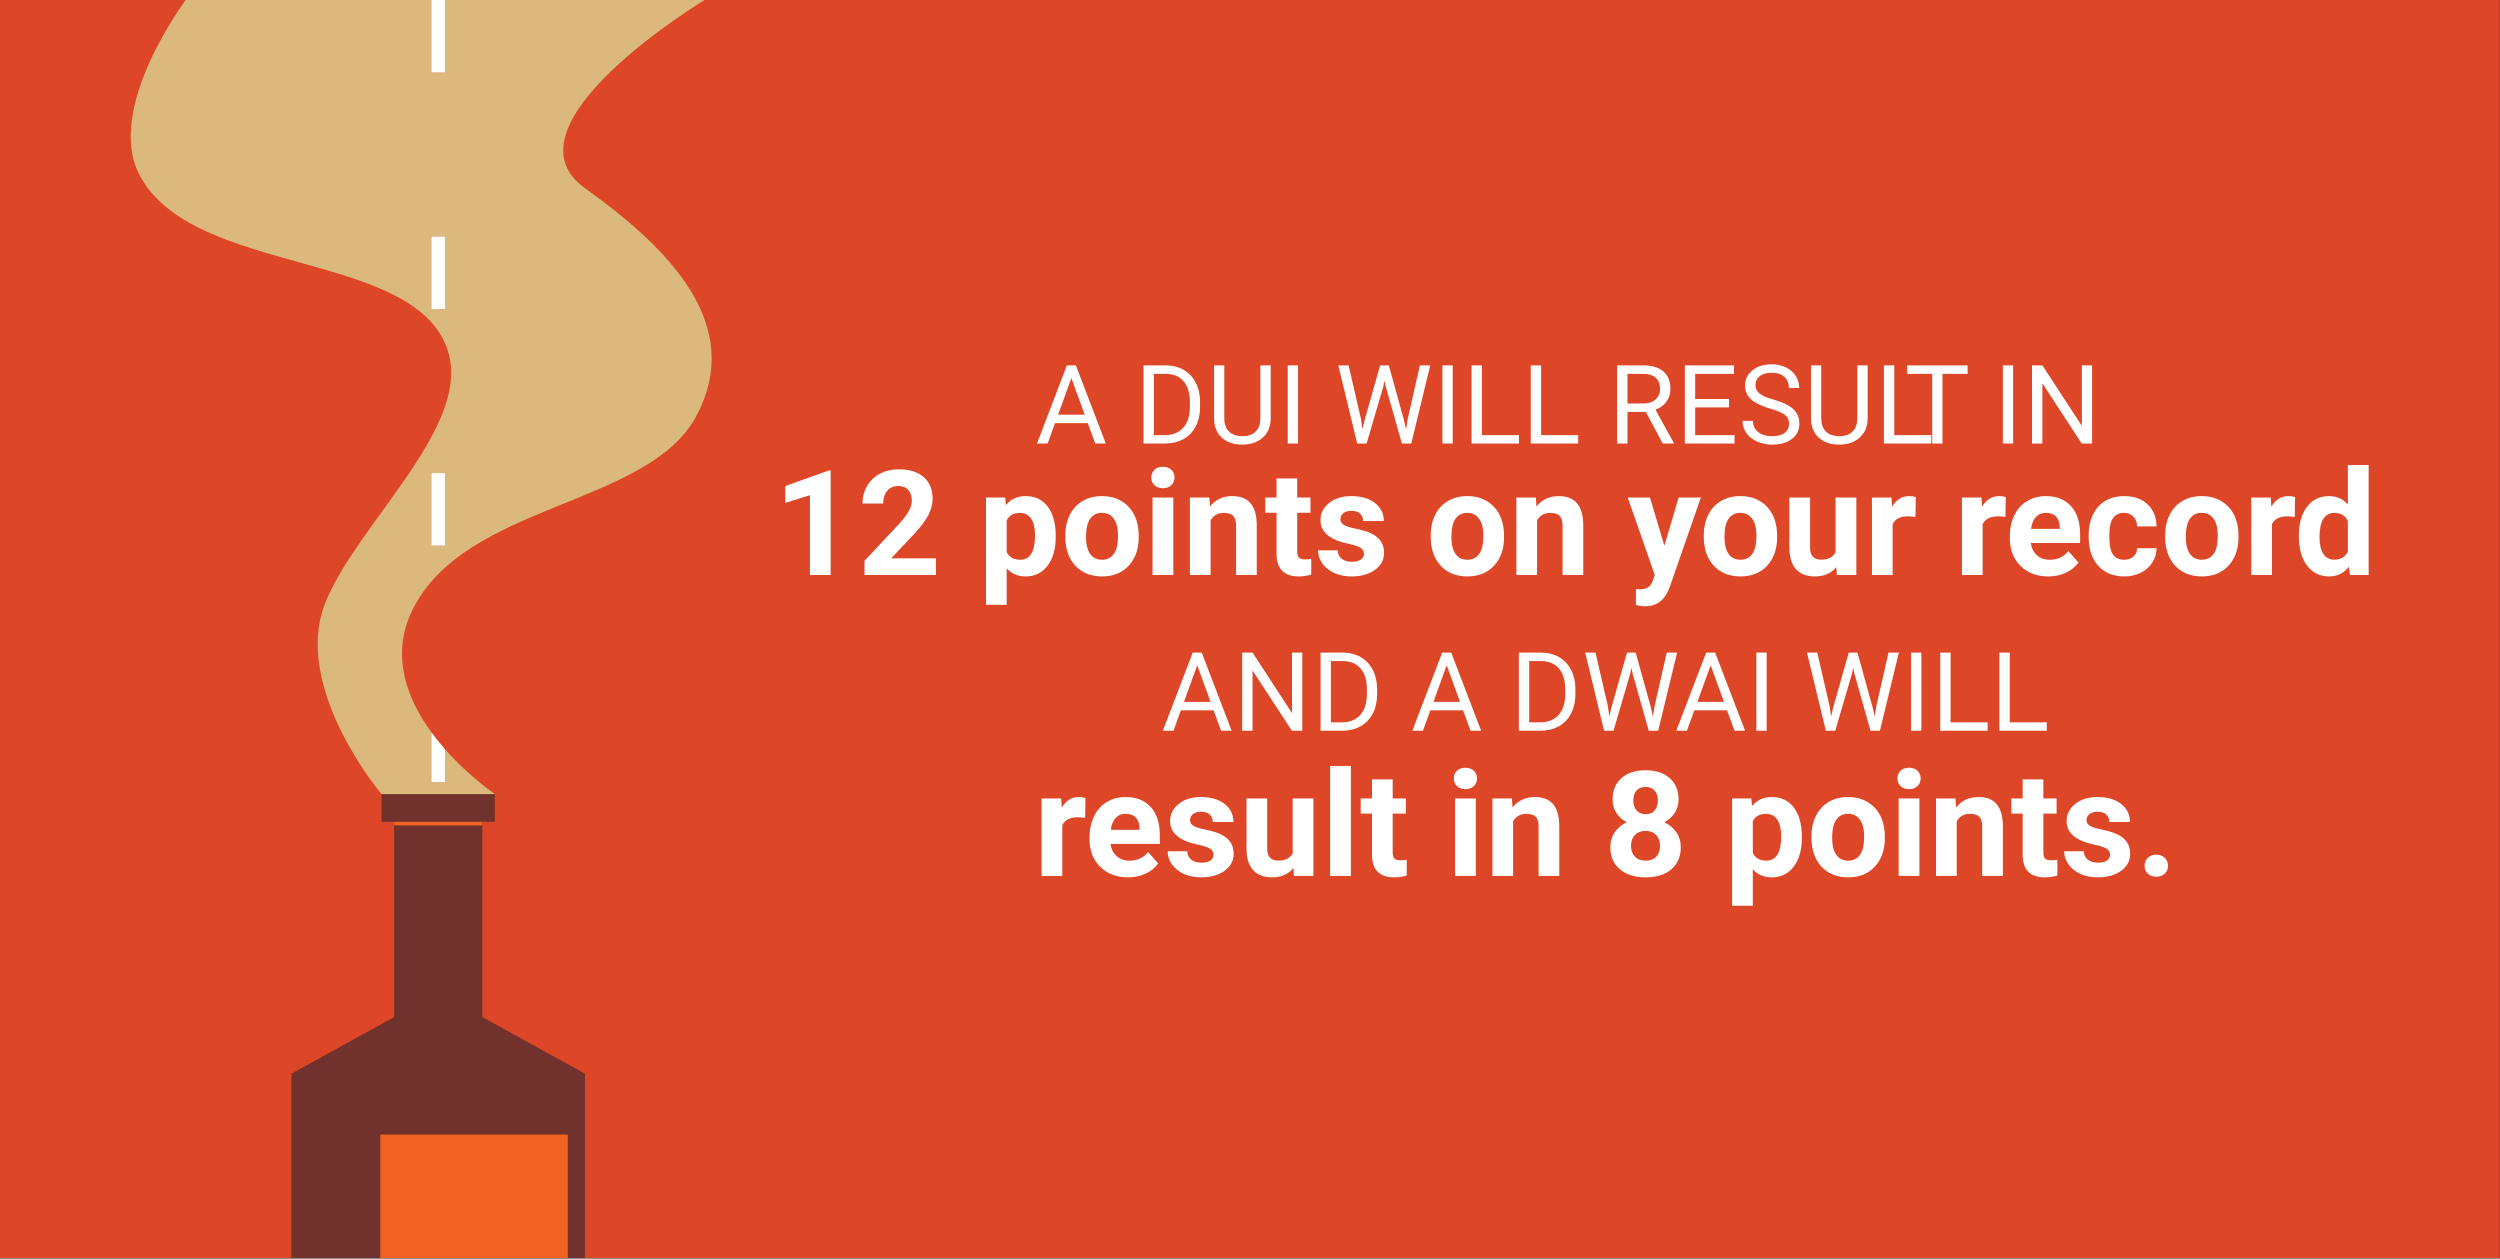 <?xml version="1.0" encoding="UTF-8"?>
<svg width="1023px" height="515px" viewBox="0 0 1023 515" version="1.1" xmlns="http://www.w3.org/2000/svg" xmlns:xlink="http://www.w3.org/1999/xlink">
    <rect x="0" y="0" width="1023" height="515" fill="#333333" stroke="none"/>
    <!-- Generator: Sketch 63.1 (92452) - https://sketch.com -->
    <title>Group 12</title>
    <desc>Created with Sketch.</desc>
    <g id="Page-1" stroke="none" stroke-width="1" fill="none" fill-rule="evenodd">
        <g id="Group-12" transform="translate(0, -1)">
            <polygon id="Fill-1" fill="#DD4627" points="0 515.773 1022.896 515.773 1022.896 0.999 0 0.999"></polygon>
            <polygon id="Fill-2" fill="#71322D" points="197.354 417.184 197.354 337.278 202.509 337.278 202.509 325.937 156.114 325.937 156.114 337.278 161.269 337.278 161.269 417.184 119.247 440.349 119.247 515.774 239.376 515.774 239.376 440.349"></polygon>
            <polygon id="Fill-3" fill="#F16323" points="161.269 338.757 197.354 338.757 197.354 337.278 161.269 337.278"></polygon>
            <polygon id="Fill-4" fill="#F16323" points="155.626 515.774 232.333 515.774 232.333 465.253 155.626 465.253"></polygon>
            <g id="Group-11" transform="translate(53, 0.945)">
                <path d="M123.512,223.316 L129.11,223.316 L129.11,193.633 L123.512,193.633 L123.512,223.316 Z M123.512,126.527 L129.11,126.527 L129.11,96.844 L123.512,96.844 L123.512,126.527 Z M186.376,77.065 C150.342,51.326 235.32,0.055 235.32,0.055 L129.11,0.055 L129.11,29.738 L123.513,29.738 L123.513,0.055 L22.987,0.055 C22.987,0.055 -9.954,43.965 3.873,71.236 C25.494,113.875 119.348,101.681 130.698,145.146 C138.696,175.775 92.727,215.128 80.125,246.679 C66.247,281.425 103.114,324.992 103.114,324.992 L149.509,324.992 C149.509,324.992 139.054,317.939 129.11,306.649 L129.11,320.105 L123.513,320.105 L123.513,299.69 C113.583,286.066 106.613,268.26 115.771,249.639 C137.328,205.813 212.156,207.302 231.93,170.32 C251.466,133.783 222.411,102.804 186.376,77.065 L186.376,77.065 Z" id="Fill-5" fill="#DBB97D"></path>
                <path d="M129.11,320.106 L129.11,306.649 C127.199,304.478 125.308,302.154 123.512,299.69 L123.512,320.106 L129.11,320.106 Z" id="Fill-7" fill="#FFFFFF"></path>
                <polygon id="Fill-8" fill="#FFFFFF" points="123.513 223.316 129.111 223.316 129.111 193.633 123.513 193.633"></polygon>
                <polygon id="Fill-9" fill="#FFFFFF" points="123.512 29.738 129.11 29.738 129.11 0.055 123.512 0.055"></polygon>
                <polygon id="Fill-10" fill="#FFFFFF" points="123.513 126.527 129.111 126.527 129.111 96.844 123.513 96.844"></polygon>
            </g>
            <path d="M428.694,182.501 L431.704,174.151 L445.107,174.151 L448.162,182.501 L452.49,182.501 L440.251,150.508 L436.56,150.508 L424.343,182.501 L428.694,182.501 Z M443.855,170.679 L432.978,170.679 L438.406,155.716 L443.855,170.679 Z M476.792,182.501 C479.663,182.471 482.179,181.849 484.34,180.633 C486.5,179.417 488.163,177.674 489.327,175.403 C490.492,173.133 491.074,170.489 491.074,167.471 L491.074,167.471 L491.074,165.428 C491.06,162.484 490.47,159.876 489.305,157.606 C488.141,155.335 486.489,153.585 484.351,152.354 C482.212,151.124 479.751,150.508 476.968,150.508 L476.968,150.508 L467.937,150.508 L467.937,182.501 L476.792,182.501 Z M476.594,179.051 L472.156,179.051 L472.156,153.98 L477.078,153.98 C480.212,154.009 482.633,155.031 484.34,157.045 C486.046,159.059 486.899,161.883 486.899,165.516 L486.899,165.516 L486.899,167.383 C486.899,171.119 485.995,173.997 484.186,176.019 C482.377,178.04 479.846,179.051 476.594,179.051 L476.594,179.051 Z M508.345,182.94 L509.465,182.896 C512.688,182.662 515.24,181.585 517.123,179.666 C519.005,177.747 519.954,175.279 519.968,172.261 L519.968,172.261 L519.968,150.508 L515.728,150.508 L515.728,172.195 C515.728,174.51 515.094,176.304 513.827,177.579 C512.56,178.853 510.732,179.49 508.345,179.49 C505.986,179.49 504.17,178.85 502.895,177.568 C501.621,176.286 500.984,174.488 500.984,172.173 L500.984,172.173 L500.984,150.508 L496.809,150.508 L496.809,172.305 C496.838,175.616 497.893,178.216 499.973,180.106 C502.053,181.995 504.844,182.94 508.345,182.94 L508.345,182.94 Z M531.152,182.501 L531.152,150.508 L526.934,150.508 L526.934,182.501 L531.152,182.501 Z M559.211,182.501 L566.045,159.188 L566.55,156.749 L567.056,159.188 L573.647,182.501 L577.493,182.501 L585.249,150.508 L581.008,150.508 L576.042,172.393 L575.361,176.7 L574.482,172.833 L568.308,150.508 L564.749,150.508 L558.42,172.833 L557.52,176.634 L556.904,172.415 L551.851,150.508 L547.632,150.508 L555.366,182.501 L559.211,182.501 Z M594.456,182.501 L594.456,150.508 L590.237,150.508 L590.237,182.501 L594.456,182.501 Z M621.57,182.501 L621.57,179.051 L606.409,179.051 L606.409,150.508 L602.168,150.508 L602.168,182.501 L621.57,182.501 Z M645.784,182.501 L645.784,179.051 L630.623,179.051 L630.623,150.508 L626.382,150.508 L626.382,182.501 L645.784,182.501 Z M665.955,182.501 L665.955,169.559 L673.469,169.559 L680.413,182.501 L684.939,182.501 L684.939,182.237 L677.424,168.658 C679.343,167.925 680.841,166.819 681.918,165.34 C682.994,163.86 683.533,162.125 683.533,160.132 C683.533,156.998 682.562,154.61 680.621,152.969 C678.68,151.329 675.908,150.508 672.305,150.508 L672.305,150.508 L661.714,150.508 L661.714,182.501 L665.955,182.501 Z M672.436,166.109 L665.955,166.109 L665.955,153.98 L672.415,153.98 C674.641,153.995 676.344,154.529 677.523,155.584 C678.702,156.639 679.292,158.155 679.292,160.132 C679.292,161.949 678.673,163.399 677.435,164.483 C676.197,165.567 674.531,166.109 672.436,166.109 L672.436,166.109 Z M709.768,182.501 L709.768,179.051 L693.662,179.051 L693.662,167.713 L707.527,167.713 L707.527,164.263 L693.662,164.263 L693.662,153.98 L709.548,153.98 L709.548,150.508 L689.443,150.508 L689.443,182.501 L709.768,182.501 Z M725.171,182.94 C728.555,182.94 731.257,182.16 733.279,180.6 C735.3,179.04 736.311,176.964 736.311,174.371 C736.311,172.745 735.948,171.331 735.223,170.13 C734.498,168.929 733.385,167.878 731.884,166.977 C730.382,166.076 728.302,165.252 725.643,164.505 C722.985,163.758 721.102,162.934 719.996,162.033 C718.89,161.132 718.337,160.03 718.337,158.726 C718.337,157.1 718.92,155.829 720.084,154.914 C721.249,153.998 722.871,153.541 724.951,153.541 C727.192,153.541 728.928,154.094 730.159,155.2 C731.389,156.306 732.004,157.825 732.004,159.759 L732.004,159.759 L736.245,159.759 C736.245,157.986 735.773,156.353 734.828,154.859 C733.883,153.365 732.55,152.193 730.829,151.343 C729.108,150.494 727.148,150.069 724.951,150.069 C721.728,150.069 719.11,150.893 717.096,152.541 C715.082,154.189 714.075,156.273 714.075,158.792 C714.075,161.019 714.899,162.89 716.547,164.406 C718.195,165.922 720.828,167.2 724.446,168.24 C727.332,169.075 729.324,169.921 730.422,170.778 C731.521,171.635 732.07,172.847 732.07,174.415 C732.07,175.982 731.477,177.22 730.29,178.128 C729.104,179.036 727.397,179.49 725.171,179.49 C722.783,179.49 720.875,178.93 719.447,177.809 C718.019,176.689 717.305,175.162 717.305,173.228 L717.305,173.228 L713.064,173.228 C713.064,175.089 713.58,176.751 714.613,178.216 C715.646,179.681 717.114,180.834 719.019,181.677 C720.923,182.519 722.974,182.94 725.171,182.94 Z M752.615,182.94 L753.735,182.896 C756.958,182.662 759.51,181.585 761.393,179.666 C763.275,177.747 764.224,175.279 764.238,172.261 L764.238,172.261 L764.238,150.508 L759.998,150.508 L759.998,172.195 C759.998,174.51 759.364,176.304 758.097,177.579 C756.83,178.853 755.002,179.49 752.615,179.49 C750.256,179.49 748.44,178.85 747.165,177.568 C745.891,176.286 745.254,174.488 745.254,172.173 L745.254,172.173 L745.254,150.508 L741.079,150.508 L741.079,172.305 C741.108,175.616 742.163,178.216 744.243,180.106 C746.323,181.995 749.114,182.94 752.615,182.94 L752.615,182.94 Z M790.298,182.501 L790.298,179.051 L775.137,179.051 L775.137,150.508 L770.896,150.508 L770.896,182.501 L790.298,182.501 Z M794.863,182.501 L794.863,153.98 L805.146,153.98 L805.146,150.508 L780.405,150.508 L780.405,153.98 L790.666,153.98 L790.666,182.501 L794.863,182.501 Z M823.789,182.501 L823.789,150.508 L819.57,150.508 L819.57,182.501 L823.789,182.501 Z M835.742,182.501 L835.742,157.847 L851.848,182.501 L856.089,182.501 L856.089,150.508 L851.892,150.508 L851.892,175.272 L835.742,150.508 L831.501,150.508 L831.501,182.501 L835.742,182.501 Z" id="ADUIWILLRESULTIN" fill="#FFFFFF" fill-rule="nonzero"></path>
            <path d="M434.696,359.427 L434.696,338.685 C435.692,336.517 437.792,335.433 440.995,335.433 C441.874,335.433 442.89,335.511 444.042,335.667 L444.042,335.667 L444.159,327.523 C443.339,327.269 442.46,327.142 441.522,327.142 C438.515,327.142 436.161,328.597 434.462,331.507 L434.462,331.507 L434.228,327.728 L426.229,327.728 L426.229,359.427 L434.696,359.427 Z M461.577,360.013 C464.214,360.013 466.616,359.51 468.784,358.504 C470.952,357.498 472.671,356.097 473.941,354.3 L473.941,354.3 L469.781,349.642 C467.945,352.005 465.396,353.187 462.134,353.187 C460.025,353.187 458.282,352.562 456.905,351.312 C455.528,350.062 454.702,348.402 454.429,346.331 L454.429,346.331 L474.615,346.331 L474.615,342.874 C474.615,337.855 473.369,333.978 470.879,331.243 C468.389,328.509 464.976,327.142 460.64,327.142 C457.749,327.142 455.176,327.82 452.92,329.178 C450.664,330.535 448.921,332.469 447.691,334.979 C446.46,337.488 445.845,340.335 445.845,343.519 L445.845,343.519 L445.845,344.339 C445.845,349.085 447.305,352.884 450.225,355.735 C453.145,358.587 456.929,360.013 461.577,360.013 Z M466.294,340.56 L454.517,340.56 C454.81,338.45 455.479,336.829 456.524,335.696 C457.569,334.564 458.931,333.997 460.611,333.997 C462.408,333.997 463.794,334.51 464.771,335.535 C465.747,336.561 466.255,338.011 466.294,339.886 L466.294,339.886 L466.294,340.56 Z M491.49,360.013 C495.415,360.013 498.618,359.119 501.099,357.332 C503.579,355.545 504.82,353.206 504.82,350.316 C504.82,346.273 502.583,343.431 498.111,341.79 C496.665,341.263 494.888,340.789 492.779,340.369 C490.669,339.949 489.17,339.451 488.282,338.875 C487.393,338.299 486.949,337.542 486.949,336.605 C486.949,335.609 487.339,334.788 488.12,334.144 C488.902,333.499 490.005,333.177 491.431,333.177 C493.091,333.177 494.312,333.572 495.093,334.363 C495.874,335.154 496.265,336.155 496.265,337.366 L496.265,337.366 L504.732,337.366 C504.732,334.339 503.526,331.878 501.114,329.984 C498.701,328.089 495.484,327.142 491.46,327.142 C487.691,327.142 484.639,328.084 482.305,329.969 C479.971,331.854 478.804,334.202 478.804,337.015 C478.804,341.839 482.574,345.042 490.113,346.624 C492.378,347.093 494.024,347.625 495.049,348.221 C496.074,348.817 496.587,349.632 496.587,350.667 C496.587,351.663 496.172,352.469 495.342,353.084 C494.512,353.699 493.286,354.007 491.665,354.007 C489.927,354.007 488.54,353.607 487.505,352.806 C486.47,352.005 485.913,350.853 485.835,349.349 L485.835,349.349 L477.808,349.349 C477.808,351.263 478.394,353.045 479.566,354.695 C480.738,356.346 482.354,357.645 484.414,358.592 C486.475,359.539 488.833,360.013 491.49,360.013 Z M520.581,360.013 C524.273,360.013 527.163,358.743 529.253,356.204 L529.253,356.204 L529.488,359.427 L537.456,359.427 L537.456,327.728 L528.96,327.728 L528.96,350.169 C527.886,352.161 525.913,353.157 523.042,353.157 C520.034,353.157 518.531,351.507 518.531,348.206 L518.531,348.206 L518.531,327.728 L510.064,327.728 L510.064,348.499 C510.103,352.269 511.016,355.13 512.803,357.083 C514.59,359.036 517.183,360.013 520.581,360.013 Z M552.779,359.427 L552.779,314.427 L544.283,314.427 L544.283,359.427 L552.779,359.427 Z M570.503,360.013 C572.261,360.013 573.97,359.759 575.63,359.251 L575.63,359.251 L575.63,352.835 C574.908,352.972 574.077,353.04 573.14,353.04 C571.87,353.04 571.011,352.786 570.562,352.278 C570.113,351.771 569.888,350.931 569.888,349.759 L569.888,349.759 L569.888,333.939 L575.308,333.939 L575.308,327.728 L569.888,327.728 L569.888,319.935 L561.421,319.935 L561.421,327.728 L556.792,327.728 L556.792,333.939 L561.421,333.939 L561.421,351.019 C561.538,357.015 564.566,360.013 570.503,360.013 Z M599.654,323.919 C601.079,323.919 602.227,323.509 603.096,322.689 C603.965,321.868 604.4,320.814 604.4,319.525 C604.4,318.255 603.97,317.21 603.111,316.39 C602.251,315.569 601.099,315.159 599.654,315.159 C598.189,315.159 597.032,315.569 596.182,316.39 C595.332,317.21 594.908,318.255 594.908,319.525 C594.908,320.814 595.342,321.868 596.211,322.689 C597.08,323.509 598.228,323.919 599.654,323.919 Z M603.902,359.427 L603.902,327.728 L595.406,327.728 L595.406,359.427 L603.902,359.427 Z M619.165,359.427 L619.165,337.073 C620.357,335.042 622.144,334.027 624.527,334.027 C626.343,334.027 627.642,334.432 628.423,335.242 C629.204,336.053 629.595,337.357 629.595,339.153 L629.595,339.153 L629.595,359.427 L638.062,359.427 L638.062,338.948 C638.023,335.023 637.183,332.073 635.542,330.101 C633.902,328.128 631.402,327.142 628.042,327.142 C624.234,327.142 621.197,328.558 618.931,331.39 L618.931,331.39 L618.667,327.728 L610.699,327.728 L610.699,359.427 L619.165,359.427 Z M673.394,360.013 C677.827,360.013 681.333,358.914 683.911,356.717 C686.49,354.52 687.779,351.527 687.779,347.737 C687.779,345.374 687.173,343.319 685.962,341.57 C684.751,339.822 683.111,338.45 681.04,337.454 C682.857,336.497 684.283,335.218 685.318,333.616 C686.353,332.015 686.87,330.179 686.87,328.109 C686.87,324.437 685.655,321.531 683.223,319.393 C680.791,317.254 677.505,316.185 673.365,316.185 C669.204,316.185 665.913,317.264 663.491,319.422 C661.07,321.58 659.859,324.476 659.859,328.109 C659.859,330.179 660.371,332.015 661.397,333.616 C662.422,335.218 663.843,336.497 665.659,337.454 C663.609,338.431 661.978,339.798 660.767,341.556 C659.556,343.314 658.95,345.374 658.95,347.737 C658.95,351.507 660.249,354.495 662.847,356.702 C665.445,358.909 668.96,360.013 673.394,360.013 Z M673.394,334.173 C671.792,334.173 670.552,333.655 669.673,332.62 C668.794,331.585 668.355,330.218 668.355,328.519 C668.355,326.8 668.794,325.452 669.673,324.476 C670.552,323.499 671.783,323.011 673.365,323.011 C674.966,323.011 676.206,323.514 677.085,324.52 C677.964,325.526 678.404,326.859 678.404,328.519 C678.404,330.218 677.969,331.585 677.1,332.62 C676.231,333.655 674.995,334.173 673.394,334.173 Z M673.394,353.187 C671.519,353.187 670.054,352.63 668.999,351.517 C667.945,350.403 667.417,348.939 667.417,347.122 C667.417,345.247 667.954,343.758 669.029,342.654 C670.103,341.551 671.538,340.999 673.335,340.999 C675.152,340.999 676.597,341.556 677.671,342.669 C678.745,343.782 679.283,345.267 679.283,347.122 C679.283,349.017 678.76,350.501 677.715,351.575 C676.67,352.65 675.23,353.187 673.394,353.187 Z M717.251,371.614 L717.251,356.673 C719.224,358.9 721.812,360.013 725.015,360.013 C728.784,360.013 731.778,358.543 733.994,355.604 C736.211,352.664 737.32,348.753 737.32,343.87 L737.32,343.87 L737.32,343.431 C737.32,338.353 736.236,334.368 734.068,331.478 C731.9,328.587 728.863,327.142 724.956,327.142 C721.656,327.142 718.98,328.372 716.929,330.833 L716.929,330.833 L716.636,327.728 L708.784,327.728 L708.784,371.614 L717.251,371.614 Z M722.788,353.187 C720.132,353.187 718.286,352.142 717.251,350.052 L717.251,350.052 L717.251,337.073 C718.247,335.042 720.074,334.027 722.73,334.027 C724.722,334.027 726.241,334.827 727.285,336.429 C728.33,338.03 728.853,340.306 728.853,343.255 C728.853,349.876 726.831,353.187 722.788,353.187 Z M756.275,360.013 C760.845,360.013 764.488,358.543 767.202,355.604 C769.917,352.664 771.275,348.763 771.275,343.9 L771.275,343.9 L771.216,341.732 C770.904,337.239 769.395,333.685 766.69,331.068 C763.985,328.45 760.493,327.142 756.216,327.142 C753.208,327.142 750.567,327.816 748.291,329.163 C746.016,330.511 744.273,332.415 743.062,334.876 C741.851,337.337 741.245,340.14 741.245,343.284 L741.245,343.284 L741.245,343.665 C741.245,348.704 742.608,352.689 745.332,355.618 C748.057,358.548 751.704,360.013 756.275,360.013 Z M756.275,353.187 C754.165,353.187 752.544,352.391 751.411,350.799 C750.279,349.207 749.712,346.907 749.712,343.9 C749.712,340.521 750.279,338.026 751.411,336.414 C752.544,334.803 754.146,333.997 756.216,333.997 C758.306,333.997 759.927,334.808 761.079,336.429 C762.232,338.05 762.808,340.335 762.808,343.284 C762.808,346.741 762.232,349.256 761.079,350.828 C759.927,352.401 758.325,353.187 756.275,353.187 Z M781.177,323.919 C782.603,323.919 783.75,323.509 784.619,322.689 C785.489,321.868 785.923,320.814 785.923,319.525 C785.923,318.255 785.493,317.21 784.634,316.39 C783.775,315.569 782.622,315.159 781.177,315.159 C779.712,315.159 778.555,315.569 777.705,316.39 C776.856,317.21 776.431,318.255 776.431,319.525 C776.431,320.814 776.866,321.868 777.735,322.689 C778.604,323.509 779.751,323.919 781.177,323.919 Z M785.425,359.427 L785.425,327.728 L776.929,327.728 L776.929,359.427 L785.425,359.427 Z M800.689,359.427 L800.689,337.073 C801.88,335.042 803.667,334.027 806.05,334.027 C807.866,334.027 809.165,334.432 809.947,335.242 C810.728,336.053 811.118,337.357 811.118,339.153 L811.118,339.153 L811.118,359.427 L819.585,359.427 L819.585,338.948 C819.546,335.023 818.706,332.073 817.066,330.101 C815.425,328.128 812.925,327.142 809.566,327.142 C805.757,327.142 802.72,328.558 800.454,331.39 L800.454,331.39 L800.191,327.728 L792.222,327.728 L792.222,359.427 L800.689,359.427 Z M836.753,360.013 C838.511,360.013 840.22,359.759 841.88,359.251 L841.88,359.251 L841.88,352.835 C841.158,352.972 840.327,353.04 839.39,353.04 C838.12,353.04 837.261,352.786 836.812,352.278 C836.363,351.771 836.138,350.931 836.138,349.759 L836.138,349.759 L836.138,333.939 L841.558,333.939 L841.558,327.728 L836.138,327.728 L836.138,319.935 L827.671,319.935 L827.671,327.728 L823.042,327.728 L823.042,333.939 L827.671,333.939 L827.671,351.019 C827.788,357.015 830.816,360.013 836.753,360.013 Z M858.345,360.013 C862.271,360.013 865.474,359.119 867.954,357.332 C870.435,355.545 871.675,353.206 871.675,350.316 C871.675,346.273 869.439,343.431 864.966,341.79 C863.521,341.263 861.743,340.789 859.634,340.369 C857.525,339.949 856.026,339.451 855.137,338.875 C854.248,338.299 853.804,337.542 853.804,336.605 C853.804,335.609 854.195,334.788 854.976,334.144 C855.757,333.499 856.861,333.177 858.286,333.177 C859.947,333.177 861.167,333.572 861.949,334.363 C862.73,335.154 863.12,336.155 863.12,337.366 L863.12,337.366 L871.587,337.366 C871.587,334.339 870.381,331.878 867.969,329.984 C865.557,328.089 862.339,327.142 858.316,327.142 C854.546,327.142 851.494,328.084 849.16,329.969 C846.826,331.854 845.659,334.202 845.659,337.015 C845.659,341.839 849.429,345.042 856.968,346.624 C859.234,347.093 860.879,347.625 861.905,348.221 C862.93,348.817 863.443,349.632 863.443,350.667 C863.443,351.663 863.028,352.469 862.198,353.084 C861.367,353.699 860.142,354.007 858.521,354.007 C856.783,354.007 855.396,353.607 854.361,352.806 C853.325,352.005 852.769,350.853 852.691,349.349 L852.691,349.349 L844.663,349.349 C844.663,351.263 845.249,353.045 846.421,354.695 C847.593,356.346 849.209,357.645 851.27,358.592 C853.33,359.539 855.689,360.013 858.345,360.013 Z M882.339,359.749 C883.745,359.749 884.898,359.334 885.796,358.504 C886.695,357.674 887.144,356.595 887.144,355.267 C887.144,353.919 886.69,352.825 885.782,351.985 C884.873,351.146 883.726,350.726 882.339,350.726 C880.972,350.726 879.834,351.146 878.926,351.985 C878.018,352.825 877.564,353.919 877.564,355.267 C877.564,356.595 878.013,357.674 878.911,358.504 C879.81,359.334 880.952,359.749 882.339,359.749 Z" id="resultin8points." fill="#FFFFFF" fill-rule="nonzero"></path>
            <path d="M480.194,300.027 L483.205,291.677 L496.608,291.677 L499.662,300.027 L503.991,300.027 L491.752,268.034 L488.061,268.034 L475.844,300.027 L480.194,300.027 Z M495.355,288.205 L484.479,288.205 L489.906,273.242 L495.355,288.205 Z M512.538,300.027 L512.538,275.373 L528.644,300.027 L532.885,300.027 L532.885,268.034 L528.688,268.034 L528.688,292.798 L512.538,268.034 L508.297,268.034 L508.297,300.027 L512.538,300.027 Z M549.232,300.027 C552.104,299.997 554.619,299.375 556.78,298.159 C558.941,296.943 560.603,295.2 561.768,292.929 C562.932,290.659 563.515,288.015 563.515,284.997 L563.515,284.997 L563.515,282.954 C563.5,280.009 562.91,277.402 561.746,275.132 C560.581,272.861 558.93,271.111 556.791,269.88 C554.652,268.65 552.191,268.034 549.408,268.034 L549.408,268.034 L540.377,268.034 L540.377,300.027 L549.232,300.027 Z M549.035,296.577 L544.596,296.577 L544.596,271.506 L549.518,271.506 C552.653,271.535 555.073,272.557 556.78,274.571 C558.487,276.585 559.34,279.409 559.34,283.042 L559.34,283.042 L559.34,284.909 C559.34,288.645 558.435,291.523 556.626,293.545 C554.817,295.566 552.287,296.577 549.035,296.577 L549.035,296.577 Z M582.279,300.027 L585.29,291.677 L598.693,291.677 L601.747,300.027 L606.076,300.027 L593.837,268.034 L590.145,268.034 L577.929,300.027 L582.279,300.027 Z M597.44,288.205 L586.564,288.205 L591.991,273.242 L597.44,288.205 Z M630.377,300.027 C633.249,299.997 635.764,299.375 637.925,298.159 C640.086,296.943 641.748,295.2 642.913,292.929 C644.077,290.659 644.66,288.015 644.66,284.997 L644.66,284.997 L644.66,282.954 C644.645,280.009 644.055,277.402 642.891,275.132 C641.726,272.861 640.075,271.111 637.936,269.88 C635.797,268.65 633.336,268.034 630.553,268.034 L630.553,268.034 L621.522,268.034 L621.522,300.027 L630.377,300.027 Z M630.18,296.577 L625.741,296.577 L625.741,271.506 L630.663,271.506 C633.798,271.535 636.218,272.557 637.925,274.571 C639.632,276.585 640.485,279.409 640.485,283.042 L640.485,283.042 L640.485,284.909 C640.485,288.645 639.58,291.523 637.771,293.545 C635.962,295.566 633.432,296.577 630.18,296.577 L630.18,296.577 Z M660.238,300.027 L667.072,276.714 L667.577,274.275 L668.083,276.714 L674.674,300.027 L678.52,300.027 L686.276,268.034 L682.035,268.034 L677.069,289.919 L676.388,294.226 L675.509,290.359 L669.335,268.034 L665.775,268.034 L659.447,290.359 L658.546,294.16 L657.931,289.941 L652.877,268.034 L648.659,268.034 L656.393,300.027 L660.238,300.027 Z M690.292,300.027 L693.302,291.677 L706.705,291.677 L709.759,300.027 L714.088,300.027 L701.849,268.034 L698.158,268.034 L685.941,300.027 L690.292,300.027 Z M705.453,288.205 L694.576,288.205 L700.004,273.242 L705.453,288.205 Z M722.921,300.027 L722.921,268.034 L718.702,268.034 L718.702,300.027 L722.921,300.027 Z M750.98,300.027 L757.814,276.714 L758.319,274.275 L758.824,276.714 L765.416,300.027 L769.261,300.027 L777.018,268.034 L772.777,268.034 L767.811,289.919 L767.13,294.226 L766.251,290.359 L760.077,268.034 L756.517,268.034 L750.189,290.359 L749.288,294.16 L748.673,289.941 L743.619,268.034 L739.401,268.034 L747.135,300.027 L750.98,300.027 Z M786.224,300.027 L786.224,268.034 L782.006,268.034 L782.006,300.027 L786.224,300.027 Z M813.339,300.027 L813.339,296.577 L798.177,296.577 L798.177,268.034 L793.937,268.034 L793.937,300.027 L813.339,300.027 Z M837.552,300.027 L837.552,296.577 L822.391,296.577 L822.391,268.034 L818.151,268.034 L818.151,300.027 L837.552,300.027 Z" id="ANDADWAIWILL" fill="#FFFFFF" fill-rule="nonzero"></path>
            <path d="M339.895,236.286 L339.895,193.571 L338.987,193.571 L321.321,199.9 L321.321,206.784 L331.428,203.65 L331.428,236.286 L339.895,236.286 Z M382.991,236.286 L382.991,229.46 L364.651,229.46 L374.348,219.236 C377.004,216.325 378.879,213.777 379.973,211.589 C381.067,209.402 381.614,207.253 381.614,205.144 C381.614,201.296 380.398,198.318 377.966,196.208 C375.535,194.099 372.122,193.044 367.727,193.044 C364.856,193.044 362.288,193.654 360.022,194.875 C357.756,196.096 356.003,197.78 354.763,199.929 C353.523,202.077 352.903,204.45 352.903,207.048 L352.903,207.048 L361.399,207.048 C361.399,204.9 361.951,203.166 363.054,201.848 C364.158,200.529 365.666,199.87 367.581,199.87 C369.358,199.87 370.725,200.412 371.682,201.496 C372.639,202.58 373.118,204.07 373.118,205.964 C373.118,207.351 372.664,208.816 371.755,210.359 C370.847,211.902 369.446,213.708 367.551,215.778 L367.551,215.778 L353.752,230.486 L353.752,236.286 L382.991,236.286 Z M411.936,248.474 L411.936,233.532 C413.909,235.759 416.497,236.872 419.7,236.872 C423.469,236.872 426.462,235.403 428.679,232.463 C430.896,229.524 432.004,225.612 432.004,220.73 L432.004,220.73 L432.004,220.29 C432.004,215.212 430.92,211.228 428.752,208.337 C426.584,205.446 423.547,204.001 419.641,204.001 C416.34,204.001 413.665,205.232 411.614,207.693 L411.614,207.693 L411.321,204.587 L403.469,204.587 L403.469,248.474 L411.936,248.474 Z M417.473,230.046 C414.817,230.046 412.971,229.001 411.936,226.911 L411.936,226.911 L411.936,213.933 C412.932,211.902 414.758,210.886 417.415,210.886 C419.407,210.886 420.925,211.687 421.97,213.288 C423.015,214.89 423.538,217.165 423.538,220.114 C423.538,226.736 421.516,230.046 417.473,230.046 Z M450.959,236.872 C455.53,236.872 459.172,235.403 461.887,232.463 C464.602,229.524 465.959,225.622 465.959,220.759 L465.959,220.759 L465.901,218.591 C465.588,214.099 464.08,210.544 461.374,207.927 C458.669,205.31 455.178,204.001 450.901,204.001 C447.893,204.001 445.251,204.675 442.976,206.023 C440.701,207.37 438.957,209.275 437.747,211.736 C436.536,214.196 435.93,216.999 435.93,220.144 L435.93,220.144 L435.93,220.525 C435.93,225.564 437.292,229.548 440.017,232.478 C442.742,235.407 446.389,236.872 450.959,236.872 Z M450.959,230.046 C448.85,230.046 447.229,229.25 446.096,227.658 C444.963,226.067 444.397,223.767 444.397,220.759 C444.397,217.38 444.963,214.885 446.096,213.274 C447.229,211.662 448.831,210.857 450.901,210.857 C452.991,210.857 454.612,211.667 455.764,213.288 C456.916,214.909 457.493,217.195 457.493,220.144 C457.493,223.601 456.916,226.115 455.764,227.688 C454.612,229.26 453.01,230.046 450.959,230.046 Z M475.862,200.778 C477.288,200.778 478.435,200.368 479.304,199.548 C480.173,198.728 480.608,197.673 480.608,196.384 C480.608,195.114 480.178,194.07 479.319,193.249 C478.459,192.429 477.307,192.019 475.862,192.019 C474.397,192.019 473.24,192.429 472.39,193.249 C471.541,194.07 471.116,195.114 471.116,196.384 C471.116,197.673 471.55,198.728 472.419,199.548 C473.289,200.368 474.436,200.778 475.862,200.778 Z M480.11,236.286 L480.11,204.587 L471.614,204.587 L471.614,236.286 L480.11,236.286 Z M495.374,236.286 L495.374,213.933 C496.565,211.902 498.352,210.886 500.735,210.886 C502.551,210.886 503.85,211.291 504.631,212.102 C505.413,212.912 505.803,214.216 505.803,216.013 L505.803,216.013 L505.803,236.286 L514.27,236.286 L514.27,215.808 C514.231,211.882 513.391,208.933 511.75,206.96 C510.11,204.987 507.61,204.001 504.25,204.001 C500.442,204.001 497.405,205.417 495.139,208.249 L495.139,208.249 L494.875,204.587 L486.907,204.587 L486.907,236.286 L495.374,236.286 Z M531.438,236.872 C533.196,236.872 534.905,236.618 536.565,236.111 L536.565,236.111 L536.565,229.695 C535.842,229.831 535.012,229.9 534.075,229.9 C532.805,229.9 531.946,229.646 531.497,229.138 C531.047,228.63 530.823,227.79 530.823,226.618 L530.823,226.618 L530.823,210.798 L536.243,210.798 L536.243,204.587 L530.823,204.587 L530.823,196.794 L522.356,196.794 L522.356,204.587 L517.727,204.587 L517.727,210.798 L522.356,210.798 L522.356,227.878 C522.473,233.874 525.5,236.872 531.438,236.872 Z M553.03,236.872 C556.956,236.872 560.159,235.979 562.639,234.192 C565.12,232.404 566.36,230.066 566.36,227.175 C566.36,223.132 564.124,220.29 559.651,218.65 C558.206,218.122 556.428,217.649 554.319,217.229 C552.209,216.809 550.71,216.311 549.822,215.735 C548.933,215.158 548.489,214.402 548.489,213.464 C548.489,212.468 548.879,211.648 549.661,211.003 C550.442,210.359 551.545,210.036 552.971,210.036 C554.631,210.036 555.852,210.432 556.633,211.223 C557.415,212.014 557.805,213.015 557.805,214.226 L557.805,214.226 L566.272,214.226 C566.272,211.198 565.066,208.737 562.654,206.843 C560.242,204.948 557.024,204.001 553,204.001 C549.231,204.001 546.179,204.944 543.845,206.828 C541.511,208.713 540.344,211.062 540.344,213.874 C540.344,218.698 544.114,221.902 551.653,223.484 C553.918,223.952 555.564,224.485 556.589,225.08 C557.615,225.676 558.127,226.491 558.127,227.527 C558.127,228.523 557.712,229.328 556.882,229.944 C556.052,230.559 554.827,230.866 553.206,230.866 C551.467,230.866 550.081,230.466 549.045,229.665 C548.01,228.864 547.454,227.712 547.375,226.208 L547.375,226.208 L539.348,226.208 C539.348,228.122 539.934,229.904 541.106,231.555 C542.278,233.205 543.894,234.504 545.955,235.451 C548.015,236.399 550.374,236.872 553.03,236.872 Z M600.461,236.872 C605.032,236.872 608.674,235.403 611.389,232.463 C614.104,229.524 615.461,225.622 615.461,220.759 L615.461,220.759 L615.403,218.591 C615.09,214.099 613.582,210.544 610.876,207.927 C608.171,205.31 604.68,204.001 600.403,204.001 C597.395,204.001 594.753,204.675 592.478,206.023 C590.203,207.37 588.459,209.275 587.249,211.736 C586.038,214.196 585.432,216.999 585.432,220.144 L585.432,220.144 L585.432,220.525 C585.432,225.564 586.794,229.548 589.519,232.478 C592.244,235.407 595.891,236.872 600.461,236.872 Z M600.461,230.046 C598.352,230.046 596.731,229.25 595.598,227.658 C594.465,226.067 593.899,223.767 593.899,220.759 C593.899,217.38 594.465,214.885 595.598,213.274 C596.731,211.662 598.332,210.857 600.403,210.857 C602.493,210.857 604.114,211.667 605.266,213.288 C606.418,214.909 606.995,217.195 606.995,220.144 C606.995,223.601 606.418,226.115 605.266,227.688 C604.114,229.26 602.512,230.046 600.461,230.046 Z M628.967,236.286 L628.967,213.933 C630.159,211.902 631.946,210.886 634.329,210.886 C636.145,210.886 637.444,211.291 638.225,212.102 C639.006,212.912 639.397,214.216 639.397,216.013 L639.397,216.013 L639.397,236.286 L647.864,236.286 L647.864,215.808 C647.825,211.882 646.985,208.933 645.344,206.96 C643.704,204.987 641.204,204.001 637.844,204.001 C634.036,204.001 630.999,205.417 628.733,208.249 L628.733,208.249 L628.469,204.587 L620.5,204.587 L620.5,236.286 L628.967,236.286 Z M673.176,249.089 C677.532,249.089 680.657,247.019 682.551,242.878 L682.551,242.878 L683.254,241.208 L695.999,204.587 L686.916,204.587 L681.057,224.304 L675.168,204.587 L666.057,204.587 L677.161,236.374 L676.165,238.982 C675.715,240.114 675.095,240.925 674.304,241.413 C673.513,241.902 672.317,242.146 670.715,242.146 L670.715,242.146 L669.426,242.116 L669.426,248.532 C670.696,248.903 671.946,249.089 673.176,249.089 Z M712.208,236.872 C716.778,236.872 720.421,235.403 723.136,232.463 C725.85,229.524 727.208,225.622 727.208,220.759 L727.208,220.759 L727.149,218.591 C726.837,214.099 725.328,210.544 722.623,207.927 C719.918,205.31 716.427,204.001 712.149,204.001 C709.141,204.001 706.5,204.675 704.224,206.023 C701.949,207.37 700.206,209.275 698.995,211.736 C697.784,214.196 697.179,216.999 697.179,220.144 L697.179,220.144 L697.179,220.525 C697.179,225.564 698.541,229.548 701.265,232.478 C703.99,235.407 707.638,236.872 712.208,236.872 Z M712.208,230.046 C710.098,230.046 708.477,229.25 707.345,227.658 C706.212,226.067 705.645,223.767 705.645,220.759 C705.645,217.38 706.212,214.885 707.345,213.274 C708.477,211.662 710.079,210.857 712.149,210.857 C714.239,210.857 715.86,211.667 717.013,213.288 C718.165,214.909 718.741,217.195 718.741,220.144 C718.741,223.601 718.165,226.115 717.013,227.688 C715.86,229.26 714.259,230.046 712.208,230.046 Z M742.735,236.872 C746.427,236.872 749.317,235.603 751.407,233.064 L751.407,233.064 L751.641,236.286 L759.61,236.286 L759.61,204.587 L751.114,204.587 L751.114,227.028 C750.04,229.021 748.067,230.017 745.196,230.017 C742.188,230.017 740.684,228.366 740.684,225.066 L740.684,225.066 L740.684,204.587 L732.218,204.587 L732.218,225.359 C732.257,229.128 733.17,231.989 734.957,233.943 C736.744,235.896 739.337,236.872 742.735,236.872 Z M774.464,236.286 L774.464,215.544 C775.46,213.376 777.559,212.292 780.763,212.292 C781.641,212.292 782.657,212.37 783.809,212.527 L783.809,212.527 L783.927,204.382 C783.106,204.128 782.227,204.001 781.29,204.001 C778.282,204.001 775.929,205.456 774.229,208.366 L774.229,208.366 L773.995,204.587 L765.997,204.587 L765.997,236.286 L774.464,236.286 Z M811.29,236.286 L811.29,215.544 C812.286,213.376 814.386,212.292 817.589,212.292 C818.468,212.292 819.483,212.37 820.636,212.527 L820.636,212.527 L820.753,204.382 C819.932,204.128 819.054,204.001 818.116,204.001 C815.108,204.001 812.755,205.456 811.055,208.366 L811.055,208.366 L810.821,204.587 L802.823,204.587 L802.823,236.286 L811.29,236.286 Z M838.153,236.872 C840.79,236.872 843.192,236.369 845.36,235.363 C847.528,234.358 849.247,232.956 850.516,231.159 L850.516,231.159 L846.356,226.501 C844.52,228.864 841.971,230.046 838.71,230.046 C836.6,230.046 834.857,229.421 833.48,228.171 C832.103,226.921 831.278,225.261 831.005,223.191 L831.005,223.191 L851.19,223.191 L851.19,219.734 C851.19,214.714 849.945,210.837 847.455,208.103 C844.965,205.368 841.551,204.001 837.216,204.001 C834.325,204.001 831.752,204.68 829.496,206.037 C827.24,207.395 825.497,209.328 824.266,211.838 C823.036,214.348 822.421,217.195 822.421,220.378 L822.421,220.378 L822.421,221.198 C822.421,225.945 823.881,229.743 826.801,232.595 C829.72,235.446 833.505,236.872 838.153,236.872 Z M842.87,217.419 L831.092,217.419 C831.385,215.31 832.054,213.689 833.099,212.556 C834.144,211.423 835.507,210.857 837.186,210.857 C838.983,210.857 840.37,211.369 841.346,212.395 C842.323,213.42 842.831,214.87 842.87,216.745 L842.87,216.745 L842.87,217.419 Z M869.325,236.872 C871.747,236.872 873.959,236.379 875.961,235.393 C877.963,234.406 879.54,233.02 880.692,231.233 C881.844,229.445 882.43,227.478 882.45,225.329 L882.45,225.329 L874.51,225.329 C874.471,226.755 873.964,227.898 872.987,228.757 C872.01,229.616 870.741,230.046 869.178,230.046 C867.147,230.046 865.634,229.333 864.637,227.907 C863.641,226.482 863.143,224.138 863.143,220.876 L863.143,220.876 L863.143,219.997 C863.143,216.775 863.646,214.445 864.652,213.01 C865.658,211.574 867.147,210.857 869.12,210.857 C870.721,210.857 872.01,211.369 872.987,212.395 C873.964,213.42 874.471,214.753 874.51,216.394 L874.51,216.394 L882.45,216.394 C882.411,212.644 881.195,209.641 878.802,207.385 C876.41,205.129 873.231,204.001 869.266,204.001 C864.735,204.001 861.171,205.456 858.573,208.366 C855.975,211.277 854.676,215.173 854.676,220.056 L854.676,220.056 L854.676,220.612 C854.676,225.691 855.985,229.67 858.602,232.551 C861.219,235.432 864.794,236.872 869.325,236.872 Z M900.995,236.872 C905.565,236.872 909.208,235.403 911.923,232.463 C914.637,229.524 915.995,225.622 915.995,220.759 L915.995,220.759 L915.936,218.591 C915.624,214.099 914.115,210.544 911.41,207.927 C908.705,205.31 905.214,204.001 900.936,204.001 C897.928,204.001 895.287,204.675 893.011,206.023 C890.736,207.37 888.993,209.275 887.782,211.736 C886.571,214.196 885.966,216.999 885.966,220.144 L885.966,220.144 L885.966,220.525 C885.966,225.564 887.328,229.548 890.052,232.478 C892.777,235.407 896.425,236.872 900.995,236.872 Z M900.995,230.046 C898.885,230.046 897.264,229.25 896.132,227.658 C894.999,226.067 894.432,223.767 894.432,220.759 C894.432,217.38 894.999,214.885 896.132,213.274 C897.264,211.662 898.866,210.857 900.936,210.857 C903.026,210.857 904.647,211.667 905.8,213.288 C906.952,214.909 907.528,217.195 907.528,220.144 C907.528,223.601 906.952,226.115 905.8,227.688 C904.647,229.26 903.046,230.046 900.995,230.046 Z M929.676,236.286 L929.676,215.544 C930.673,213.376 932.772,212.292 935.975,212.292 C936.854,212.292 937.87,212.37 939.022,212.527 L939.022,212.527 L939.139,204.382 C938.319,204.128 937.44,204.001 936.503,204.001 C933.495,204.001 931.141,205.456 929.442,208.366 L929.442,208.366 L929.208,204.587 L921.21,204.587 L921.21,236.286 L929.676,236.286 Z M953.043,236.872 C956.363,236.872 959.078,235.554 961.187,232.917 L961.187,232.917 L961.597,236.286 L969.244,236.286 L969.244,191.286 L960.748,191.286 L960.748,207.458 C958.736,205.153 956.187,204.001 953.101,204.001 C949.254,204.001 946.221,205.466 944.005,208.396 C941.788,211.325 940.679,215.261 940.679,220.202 C940.679,225.437 941.807,229.524 944.063,232.463 C946.319,235.403 949.312,236.872 953.043,236.872 Z M955.211,230.017 C953.238,230.017 951.734,229.226 950.699,227.644 C949.664,226.062 949.146,223.786 949.146,220.818 C949.146,214.196 951.187,210.886 955.269,210.886 C957.867,210.886 959.693,211.989 960.748,214.196 L960.748,214.196 L960.748,226.706 C959.674,228.913 957.828,230.017 955.211,230.017 Z" id="12pointsonyourrecord" fill="#FFFFFF" fill-rule="nonzero"></path>
        </g>
    </g>
</svg>